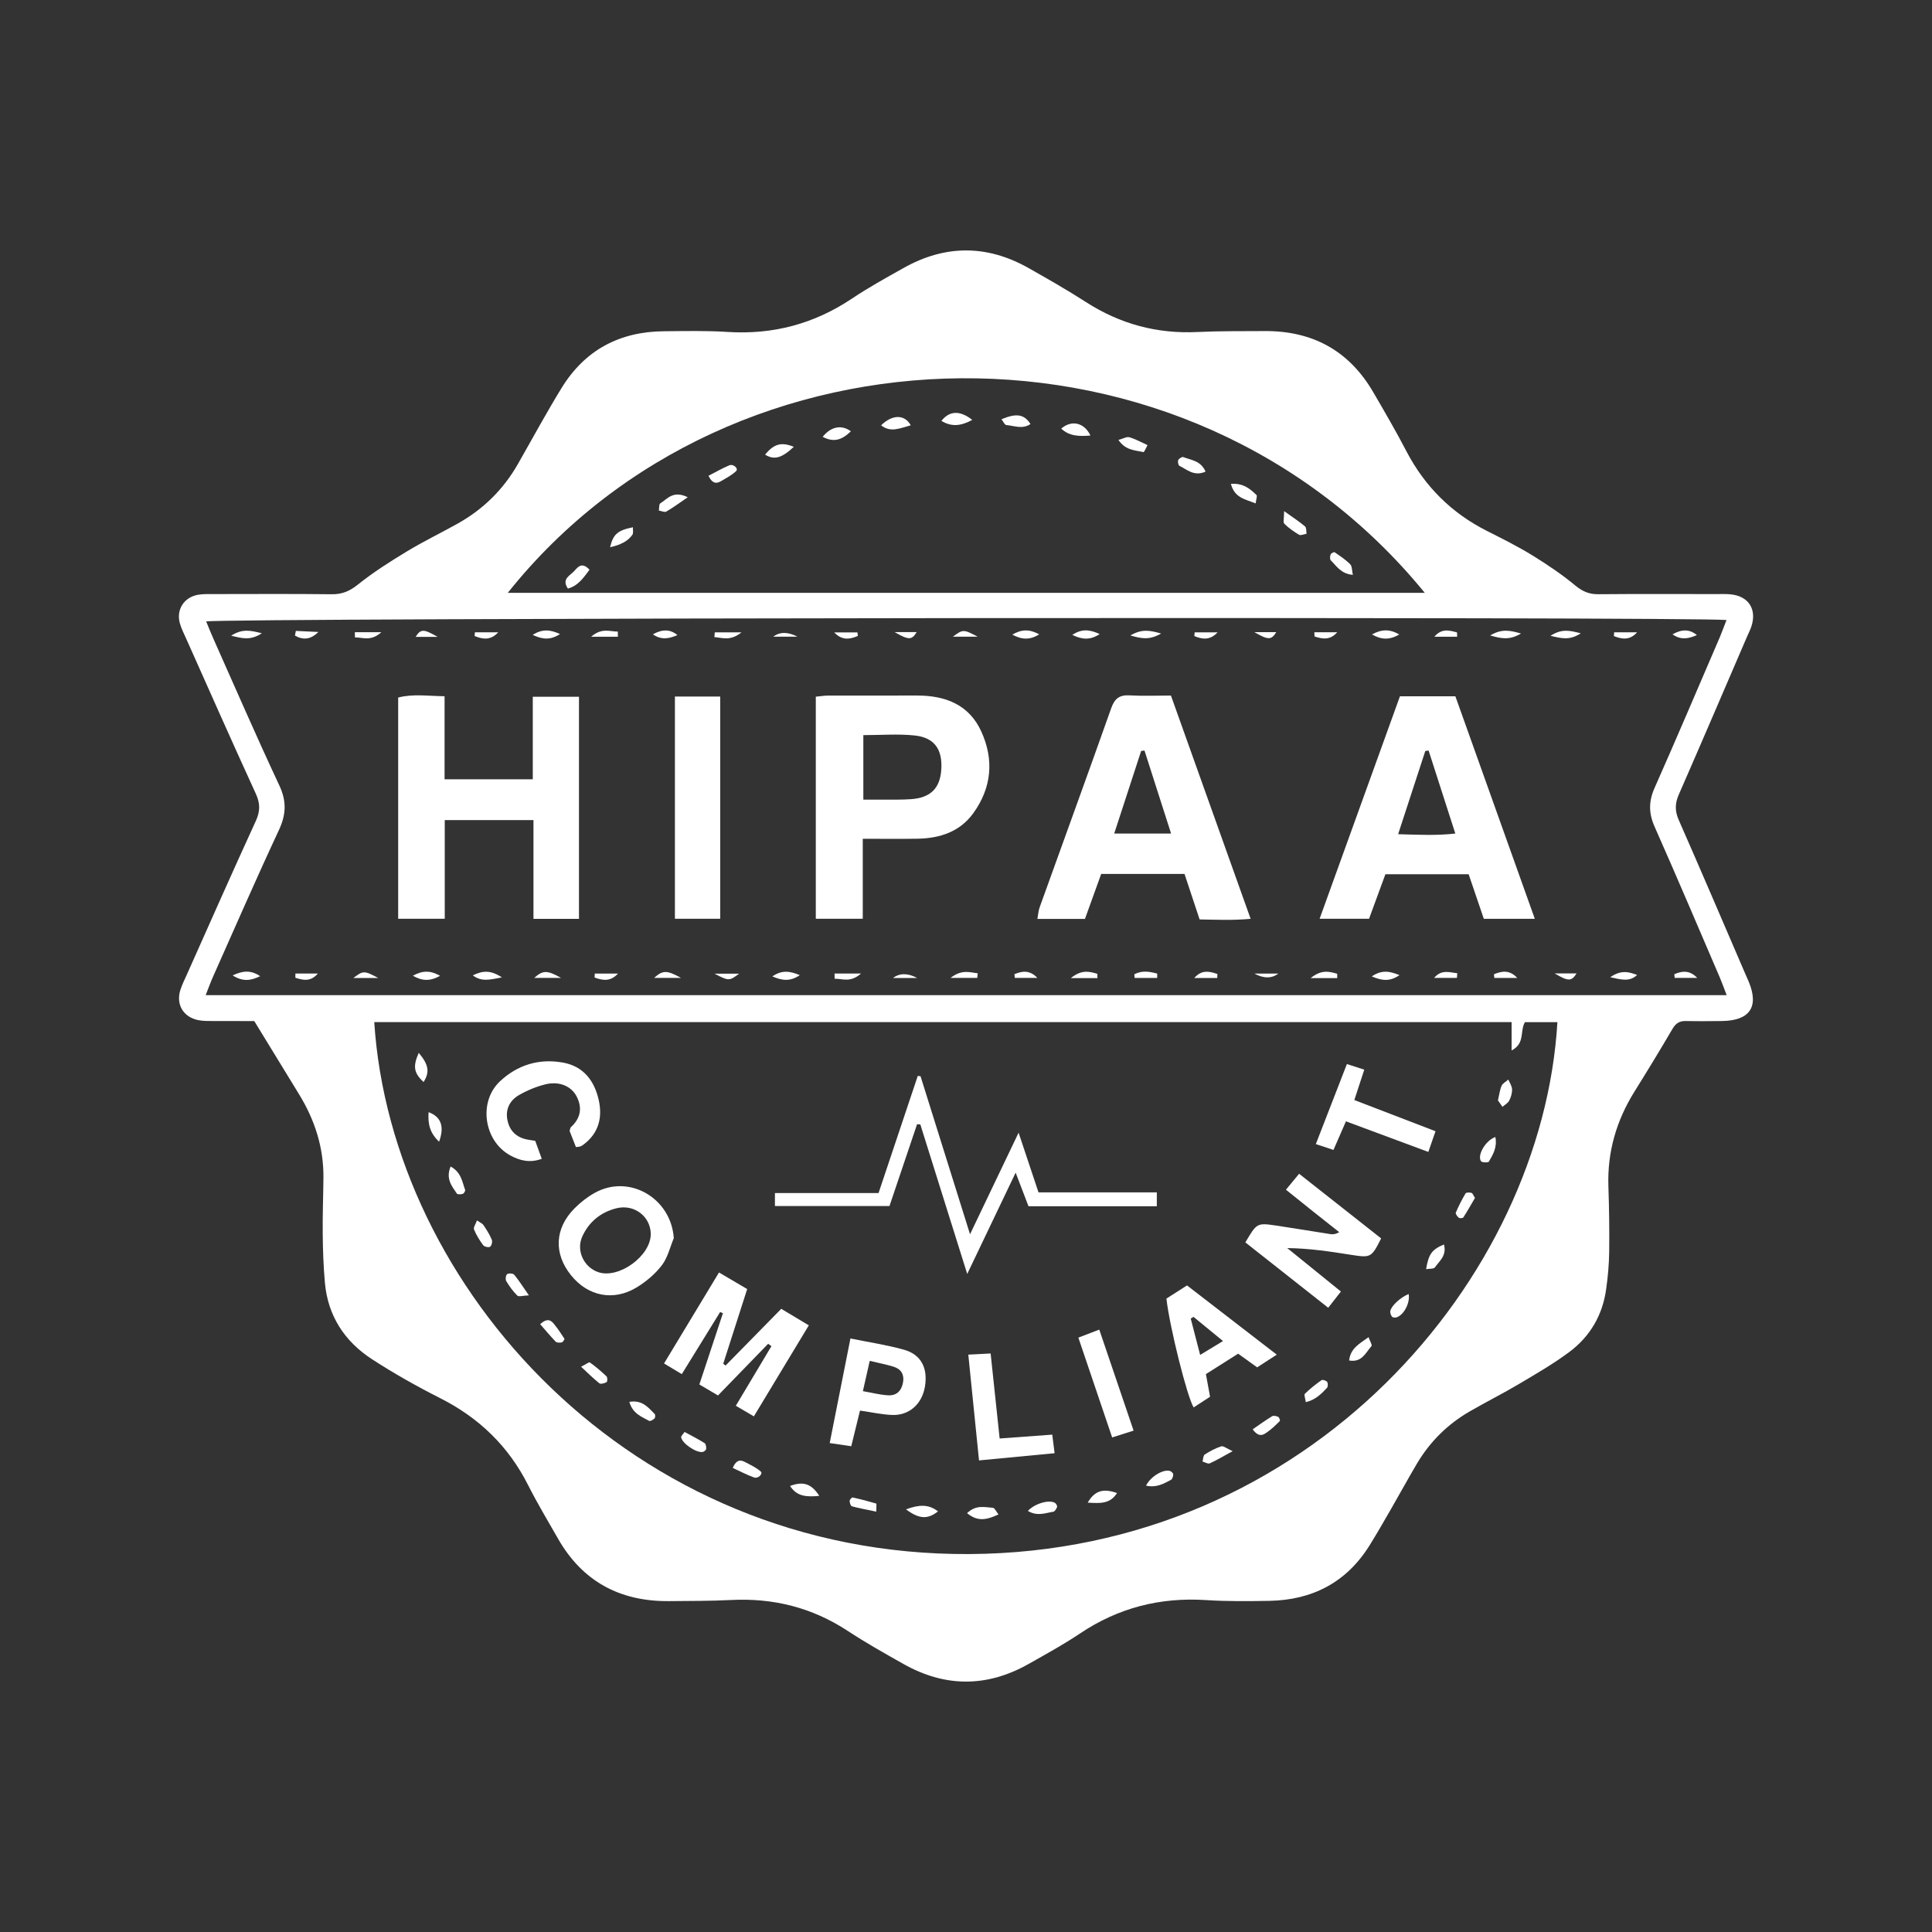 <?xml version="1.0" encoding="UTF-8"?><svg id="Layer_1" xmlns="http://www.w3.org/2000/svg" viewBox="0 0 1080 1080"><rect x="0" y="0" width="1080" height="1080" fill="#333333" stroke="none"/><defs><style>.cls-1{fill:#fff;stroke-width:0px;}</style></defs><path class="cls-1" d="M142.12,570.78c-7.5,0-15.1.02-22.74-.02-2.86-.02-5.77.06-8.55-.5-8.49-1.71-12.64-8.93-9.92-17.11.99-3,2.42-5.83,3.71-8.73,12.74-28.54,25.38-57.17,38.42-85.57,2.46-5.42,2.46-9.72-.02-15.12-13.16-28.71-25.94-57.61-38.81-86.44-1.29-2.9-2.76-5.73-3.63-8.75-2.24-7.7,2.32-14.8,10.3-16.09,2.82-.46,5.72-.34,8.59-.36,22.01-.02,43.99-.16,65.98.1,5.79.06,9.94-1.69,14.53-5.34,8.61-6.91,18.06-12.9,27.52-18.63,9.23-5.6,19.01-10.3,28.44-15.58,14.19-7.96,25.38-18.97,33.44-33.02,4.27-7.4,8.35-14.9,12.58-22.3,3.93-6.87,7.84-13.75,11.99-20.46,13.06-21.21,32.37-31.51,57.27-31.69,11.81-.1,23.63-.38,35.38.38,25.48,1.65,48.52-4.5,69.67-18.65,9.23-6.19,18.99-11.57,28.69-17.01,23.28-13.14,46.71-13.22,69.99-.06,10.8,6.09,21.59,12.26,31.99,18.95,19.09,12.3,39.79,17.94,62.55,16.81,12.42-.6,24.86-.42,37.29-.52,26.87-.22,47.33,10.93,60.82,34.07,6.37,10.91,12.74,21.85,18.57,33.06,10.3,19.71,25.22,34.63,45.24,44.69,8.51,4.29,17.07,8.57,25.18,13.55,8.35,5.16,16.57,10.68,24.11,16.93,3.99,3.29,7.68,4.84,12.78,4.8,21.99-.2,43.97-.08,65.98-.08,2.56,0,5.12-.1,7.66.12,10.2.83,15.12,8.24,11.93,17.94-.69,2.1-1.73,4.07-2.6,6.11-12.62,29.29-25.16,58.64-37.96,87.85-2.2,5-2.28,9.23-.06,14.25,12.34,28.06,24.37,56.22,36.49,84.36.89,2.04,1.81,4.05,2.66,6.09,5.83,14.05.56,21.77-15.08,21.95-6.69.06-13.39.14-20.08,0-3.61-.1-5.7,1.31-7.52,4.45-6.87,11.73-13.95,23.36-21.15,34.89-10.16,16.27-15.28,33.83-14.64,53.04.42,12.3.6,24.61.44,36.91-.1,6.93-.73,13.85-1.71,20.7-2,14.43-8.97,26.39-20.64,35.06-8.87,6.61-18.55,12.2-28.1,17.86-9.01,5.36-18.41,10.04-27.48,15.3-12.36,7.12-22.21,16.89-29.47,29.09-5,8.43-9.68,17.05-14.59,25.54-3.95,6.85-7.86,13.71-12.05,20.42-12.82,20.48-31.77,30.38-55.84,30.86-11.77.2-23.61.34-35.36-.42-25.78-1.69-49.19,4.31-70.62,18.69-9.21,6.19-19.01,11.53-28.69,17.01-23.3,13.16-46.73,13.12-70.01-.02-10.52-5.93-21.07-11.87-31.15-18.49-19.88-13.04-41.57-18.47-65.29-17.24-11.45.58-22.96.5-34.43.62-27.58.28-48.58-11.03-62.23-35-5.64-9.9-11.53-19.67-16.65-29.81-10.95-21.71-27.34-37.6-49.13-48.62-13.04-6.59-25.82-13.79-38.06-21.73-15.44-10-24.8-24.37-26.43-42.9-.81-9.09-1.13-18.24-1.21-27.36-.12-10.42.3-20.82.4-31.23.16-16.89-4.82-32.31-13.61-46.65-8.12-13.2-16.17-26.43-25.04-40.92M965.22,556.33c-1.57-4.07-2.58-6.99-3.79-9.8-12.1-28.14-24.05-56.34-36.47-84.34-3.35-7.52-3.41-14.15-.06-21.69,12.42-28,24.39-56.2,36.49-84.32,1.31-3.08,2.42-6.23,3.73-9.58-16.63-1.96-842.53-1.17-849.87.79,1.33,3.19,2.58,6.39,3.97,9.5,12.22,27.4,24.15,54.93,36.89,82.09,4.17,8.87,3.89,16.29-.2,25.04-12.7,27.19-24.67,54.69-36.87,82.07-1.39,3.12-2.52,6.31-4.07,10.22h850.25ZM209.21,571.35c9.56,147.76,143.21,298.51,332.72,297.38,190.72-1.13,320.26-154.44,328.67-297.34h-18.16c-2.92,5,.24,11.83-7.44,15.82v-15.86H209.21ZM796.45,331.4c-132.81-162.8-387.53-157.04-512.59,0h512.59Z"/><path class="cls-1" d="M323.65,513.66h-25.44v-55.23h-49.59v55.17h-26.04v-123.67c8.27-2.16,16.61-.83,25.94-.73v46.43h49.31v-46.14h25.82v124.16Z"/><path class="cls-1" d="M857.96,513.62h-28.5c-2.7-7.98-5.52-16.23-8.47-24.9h-46.55c-3,8.18-6.11,16.65-9.13,24.88h-27.64c15.18-42.05,30.02-83.17,44.91-124.38h30.98c14.7,41.2,29.39,82.37,44.41,124.4M781.56,466.32c11.47.32,21.27.83,31.97-.36-5.28-16.37-10.1-31.41-14.94-46.43-.62.08-1.23.18-1.85.3-4.92,15.08-9.84,30.16-15.18,46.49"/><path class="cls-1" d="M654.56,388.81c14.88,41.71,29.49,82.63,44.55,124.82-10.02.93-18.99.5-28.52.34-2.86-8.63-5.62-16.93-8.43-25.42h-46.59c-3.04,8.39-5.99,16.65-9.07,25.14h-26.59c.44-2.38.56-4.52,1.25-6.47,13.34-37.11,26.85-74.14,40.01-111.32,1.92-5.4,4.58-7.52,10.32-7.18,7.26.42,14.59.1,23.08.1M654.64,465.95c-5.22-16.27-10.04-31.33-14.86-46.39-.62.08-1.25.14-1.87.22-4.92,15.06-9.82,30.1-15.06,46.18h31.79Z"/><path class="cls-1" d="M456.03,389.45c2.58-.24,4.72-.6,6.87-.62,16.57-.04,33.12.02,49.69-.02,15.86-.04,29.13,5.08,35.96,20.1,7.22,15.82,5.81,31.47-4.5,45.72-7.48,10.3-18.53,13.95-30.86,14.21-9.86.18-19.7.04-30.9.04v44.71h-26.25v-124.14ZM482.6,447c4.15,0,7.3.04,10.44,0,5.4-.04,10.8.14,16.17-.26,10.95-.75,16.27-6.05,16.97-16.47.77-11.27-3.75-17.94-14.82-19.13-9.31-.99-18.81-.2-28.75-.2v36.06Z"/><rect class="cls-1" x="377.28" y="389.37" width="25.32" height="124.22"/><path class="cls-1" d="M129.22,355.35c6.37-4.05,10.78-2.92,17.16-1.35-6.41,4.15-10.83,2.9-17.16,1.35"/><path class="cls-1" d="M345.4,355.95h-14.96c6.05-5.26,10.56-2.82,14.92-2.9.02.95.02,1.92.04,2.9"/><path class="cls-1" d="M902.32,353.47h12.82c-4.21,4.7-8.57,3.81-12.96,2.1.04-.69.1-1.39.14-2.1"/><path class="cls-1" d="M265.48,353.47h13.02c-4.29,4.66-8.71,3.89-13.2,2.06.06-.69.12-1.37.18-2.06"/><path class="cls-1" d="M835.12,544.61c4.41-1.81,8.77-2.58,13.02,2.06h-12.8c-.08-.69-.14-1.37-.22-2.06"/><path class="cls-1" d="M850.26,354.15c-6.55,3.83-10.89,2.86-17.26,1.07,6.47-3.79,10.81-2.92,17.26-1.07"/><path class="cls-1" d="M814.56,355.95h-12.74c3.99-4.78,8.31-3.65,12.68-2.4.02.79.04,1.61.06,2.4"/><path class="cls-1" d="M814.43,546.64h-12.76c4.25-4.92,8.63-3.02,12.96-2.6-.06.87-.14,1.75-.2,2.6"/><path class="cls-1" d="M766.82,545.81c5.46-3.65,9.8-3.08,15.5-.69-5.54,3.75-9.88,3.08-15.5.69"/><path class="cls-1" d="M766.93,354.65c5.42-2.94,9.82-3.1,15.28.02-5.46,3.14-9.86,3.06-15.28-.02"/><path class="cls-1" d="M734.71,353.43h12.8c-3.97,4.58-8.29,3.79-12.66,2.36-.06-.79-.1-1.59-.14-2.36"/><path class="cls-1" d="M667.82,353.49h12.82c-4.21,4.54-8.59,3.95-13,2.06.06-.69.12-1.37.18-2.06"/><path class="cls-1" d="M747.52,546.76h-14.86c6.11-4.94,10.46-3.67,14.84-2.4,0,.81.02,1.61.02,2.4"/><path class="cls-1" d="M198.37,353.41h14.8c-5.91,5.34-10.42,2.82-14.76,2.9-.02-.95-.02-1.92-.04-2.9"/><path class="cls-1" d="M399.56,353.49h14.92c-6.19,5.04-10.68,2.98-15.12,2.66.08-.89.14-1.77.2-2.66"/><path class="cls-1" d="M599.42,354.91c5.4-3.57,9.8-3,15.3-.46-5.36,3.49-9.76,3.14-15.3.46"/><path class="cls-1" d="M479.55,355.47c-4.46,1.96-8.89,2.66-13.22-1.96h12.98c.08.67.16,1.31.24,1.96"/><path class="cls-1" d="M546.53,355.91h-13.87c5.66-4.17,5.91-4.19,13.87,0"/><path class="cls-1" d="M948.57,355.02c-4.5,1.94-8.77,3-13.63-.42,5.22-2.96,9.54-2.96,13.63.42"/><path class="cls-1" d="M649.08,354.15c-6.59,3.75-10.85,2.88-17.2,1.07,6.49-3.75,10.76-2.88,17.2-1.07"/><path class="cls-1" d="M580.94,354.62c-5.32,3.21-9.64,3.04-15.06.14,5.38-3.14,9.7-3.06,15.06-.14"/><path class="cls-1" d="M500.11,353.36h12.32c-2.72,4.43-4.35,4.6-12.32,0"/><path class="cls-1" d="M445.76,355.91h-13.55q5.6-4.17,13.55,0"/><path class="cls-1" d="M378.69,355.02c-4.5,1.92-8.79,2.98-13.73-.42,5.28-2.94,9.6-2.96,13.73.42"/><path class="cls-1" d="M313.04,354.44c-5.42,3.49-9.72,3.06-15.28.46,5.44-3.41,9.74-3,15.28-.46"/><path class="cls-1" d="M244.63,356.03h-12.3c2.82-4.45,4.39-4.62,12.3,0"/><path class="cls-1" d="M380.65,546.64h-15c4.84-4.31,7.08-4.41,15,0"/><path class="cls-1" d="M313.63,546.66h-15.02c4.92-4.33,7.18-4.43,15.02,0"/><path class="cls-1" d="M280.56,546.37c-6.91,1.31-11.31,2.56-16.27-1.13,5.46-2.66,9.92-3.08,16.27,1.13"/><path class="cls-1" d="M246.02,545.48c-5.46,3.02-9.78,3.06-15.24-.04,5.48-3,9.78-3.02,15.24.04"/><path class="cls-1" d="M431.74,545.81c5.4-3.65,9.7-3.04,15.36-.69-5.48,3.65-9.76,3.1-15.36.69"/><path class="cls-1" d="M466.52,544.2h14.8c-5.95,5.3-10.44,2.82-14.76,2.92-.02-.95-.04-1.92-.04-2.92"/><path class="cls-1" d="M512.77,546.72h-13.59q5.6-4.25,13.59,0"/><path class="cls-1" d="M546.3,546.64h-14.92c6.35-4.94,10.8-3.02,15.18-2.56l-.26,2.56Z"/><path class="cls-1" d="M211.47,546.72h-13.95c5.52-4.19,6.03-4.23,13.95,0"/><path class="cls-1" d="M165.13,544.2h12.56c-3.99,4.72-8.27,3.77-12.58,2.36.02-.79.02-1.57.02-2.36"/><path class="cls-1" d="M130.05,545.26c5.6-2.6,10.02-3.16,15.38.42-5.46,2.7-9.9,3.04-15.38-.42"/><path class="cls-1" d="M567.06,544.59c4.33-1.83,8.61-2.44,12.82,2.06h-12.58c-.08-.69-.16-1.39-.24-2.06"/><path class="cls-1" d="M613.46,546.78h-14.88c6.09-4.96,10.46-3.69,14.84-2.4.02.79.04,1.59.04,2.4"/><path class="cls-1" d="M165.38,352.68c4.19.2,8.39.42,12.58.6-4.43,4.45-8.75,4.5-13.08,2,.16-.87.34-1.73.5-2.6"/><path class="cls-1" d="M869.04,544.14h12.26c-2.8,4.45-4.45,4.62-12.26,0"/><path class="cls-1" d="M701.16,544.22h13.49q-5.64,4.25-13.49,0"/><path class="cls-1" d="M680.43,546.7h-12.82c4.17-4.78,8.55-3.73,12.94-2.2l-.12,2.2Z"/><path class="cls-1" d="M634.07,544.65c4.35-2.32,8.59-1.51,12.82-.4,0,.81,0,1.61-.02,2.42h-12.58c-.06-.69-.14-1.35-.22-2.02"/><path class="cls-1" d="M935.94,544.61c4.31-1.9,8.59-2.4,12.8,2.04h-12.58c-.08-.69-.16-1.37-.22-2.04"/><path class="cls-1" d="M900.13,546.27c6.27-4.35,10.66-2.88,15.04-1.25-4.37,3.97-8.75,2.6-15.04,1.25"/><path class="cls-1" d="M883.67,354.02c-6.29,4.07-10.6,2.88-16.93,1.39,6.39-4.09,10.7-2.96,16.93-1.39"/><path class="cls-1" d="M399.37,544.28h13.81c-5.54,4.15-5.75,4.17-13.81,0"/><path class="cls-1" d="M332.49,544.24h12.94c-4.19,4.66-8.59,3.83-13.06,2.2l.12-2.2Z"/><path class="cls-1" d="M701.2,353.38h12.24c-2.72,4.39-4.35,4.56-12.24,0"/><path class="cls-1" d="M433.19,674.17v-7.24h57.92c7.44-22.24,14.68-43.87,21.93-65.5.52.06,1.03.14,1.55.2,8.99,28.75,18,57.51,27.66,88.33,9.37-19.61,17.78-37.19,27.15-56.79,4.05,12.14,7.46,22.36,11.13,33.38h66.14v7.74h-71.74c-2.1-5.52-4.31-11.27-7.18-18.77-9.19,19.21-17.64,36.93-27.07,56.63-9.19-29.29-17.7-56.44-26.21-83.58-.62-.04-1.21-.08-1.83-.12-5.08,15.1-10.18,30.22-15.42,45.74h-64.04Z"/><path class="cls-1" d="M436.71,731.63c5.48,3.29,10.06,6.03,15.42,9.25-10.32,17.09-20.36,33.69-30.72,50.88-3.71-2.18-6.59-3.87-10.08-5.93,6.87-11.47,13.39-22.38,19.9-33.32-.62-.46-1.21-.87-1.83-1.33-9.31,9.6-18.61,19.17-28.04,28.89-3.55-2.1-6.51-3.85-10.42-6.15,4.41-13.32,8.79-26.57,13.18-39.83-.52-.22-1.05-.44-1.57-.65-7.04,11.39-14.09,22.8-21.43,34.71-3.59-2.16-6.45-3.89-9.92-5.97,10.28-17.03,20.2-33.44,30.72-50.86,5.42,3.17,10.4,6.11,15.76,9.27-4.6,14.35-9.01,28.04-13.39,41.75.44.32.87.67,1.31,1.01,10.38-10.58,20.76-21.15,31.12-31.71"/><path class="cls-1" d="M696.17,694.5c6.43-10.89,6.45-10.97,17.32-9.39,10.06,1.51,20.1,3.19,30.16,4.76,1.41.2,2.86.16,4.98-1.09-4.9-3.87-9.82-7.74-14.7-11.63-4.9-3.89-9.76-7.84-15.08-12.1,2.68-3.25,4.84-5.87,7.36-8.91,15.64,12.32,30.78,24.25,45.86,36.14-5.42,10.74-5.79,10.89-16.71,9.19-11.59-1.83-23.18-3.63-35.78-3.79,9.8,7.96,19.63,15.89,30,24.29-2.3,2.96-4.39,5.6-7.1,9.07-15.8-12.48-31.1-24.55-46.32-36.53"/><path class="cls-1" d="M376.66,692.1c-2.12,5.12-3.39,10.89-6.67,15.18-3.73,4.88-8.81,9.17-14.11,12.4-12.98,7.86-27.19,4.94-36.61-6.73-9.84-12.14-9.27-26.25,1.92-37.5,3.31-3.33,7.16-6.35,11.27-8.63,19.25-10.72,42.66,2.88,44.19,25.28M363.78,689.68c-.16-9.68-9.25-16.73-19.19-14.25-8.73,2.18-15.36,7.56-19.09,15.78-3.55,7.84.85,17.2,8.95,19.94,11.57,3.91,29.53-9.23,29.33-21.47"/><path class="cls-1" d="M676.43,780.79c-3.39,2.22-6.27,4.09-9.17,5.97-3.59-5.64-13.51-45.28-15.22-60.84,3.37-2.16,7.06-4.52,11.51-7.36,16.45,12.68,32.88,25.36,50.17,38.7-4.37,2.82-7.48,4.84-10.97,7.1-3.39-2.44-6.69-4.8-10.62-7.64-5.95,3.77-11.99,7.58-18.02,11.41.79,4.33,1.47,8.02,2.32,12.66M683.67,749.65c-6.23-5.12-11.37-9.33-16.51-13.53-.52.34-1.01.67-1.53.99,1.67,6.43,3.33,12.86,5.26,20.3,4.39-2.66,7.8-4.72,12.78-7.76"/><path class="cls-1" d="M321.96,641.25c-1.19-3.02-2.44-6.19-3.55-9.05.34-1.01.36-1.77.73-2.12,5.42-4.94,6.49-10.72,3.23-17.11-2.94-5.75-9.64-8.69-17.3-6.87-5.16,1.27-10.28,3.37-14.88,6.01-4.98,2.86-7.66,7.62-6.61,13.63,1.11,6.23,4.9,10.08,11.25,11.29,1.25.24,2.48.42,4.37.71,1.11,3.08,2.26,6.23,3.65,10.04-6.59,2.44-12.24,1.03-17.52-1.85-14.84-8.02-18.1-29.96-5.85-41.47,9.82-9.19,21.87-12.9,35.26-10.46,11.37,2.06,17.42,10.06,19.88,20.6,2.3,9.92.18,18.83-8.55,25.32-.52.38-1.05.75-1.65.95-.56.2-1.21.2-2.46.36"/><path class="cls-1" d="M475.41,748.22c10.74,2.18,20.48,3.63,29.88,6.27,9.66,2.68,13.51,10.34,11.73,20.76-1.65,9.66-8.83,16.11-18.34,15.72-5.66-.22-11.27-1.49-17.94-2.44-1.59,6.45-3.12,12.7-4.88,19.92-3.77-.56-7.34-1.07-12.05-1.77,3.85-19.47,7.56-38.14,11.59-58.46M486.19,760.72c-1.29,5.75-2.44,10.78-3.83,16.95,5.06.87,9.58,2.06,14.13,2.32,4.7.26,7.46-2.5,8.31-7.2.79-4.35-1.03-7.44-5.16-8.75-4.09-1.29-8.37-2.08-13.45-3.31"/><path class="cls-1" d="M762.64,597.94c-1.98,6.09-3.61,11.07-5.56,16.99,15.06,5.79,29.75,11.45,45.38,17.44-1.33,3.81-2.5,7.18-4.01,11.57-15.44-5.73-30.18-11.21-46.06-17.11-2.24,5.2-4.45,10.24-6.97,15.99-3.04-1.01-5.85-1.94-9.86-3.27,5.91-15.26,11.55-29.75,17.36-44.73,3.35,1.07,5.99,1.91,9.7,3.12"/><path class="cls-1" d="M541.29,757.25c4.92-.26,8.29-.42,12.48-.65,1.69,15.93,3.31,31.19,5.04,47.53,9.76-.71,19.11-1.41,29.41-2.16.44,3.45.79,6.37,1.31,10.38-14.29,1.37-27.72,2.64-42.25,4.03-2.02-19.92-3.95-38.89-5.99-59.11"/><path class="cls-1" d="M633.69,799.73c-4.45,1.41-7.7,2.46-11.99,3.81-6.29-18.59-12.42-36.67-18.89-55.8,3.61-1.37,7.02-2.7,11.69-4.48,6.39,18.79,12.62,37.11,19.19,56.48"/><path class="cls-1" d="M540.59,845.87c5.04-4.84,9.92-3.29,14.47-3,.95.06,1.77,2.04,3.1,3.71-6.19,2.82-11.39,4.41-17.56-.71"/><path class="cls-1" d="M824.52,669.64c-2.06,3.53-4.17,7.28-6.51,10.91-.28.44-2,.58-2.52.18-.83-.69-1.96-2.22-1.69-2.86,1.57-3.69,3.39-7.3,5.46-10.76.34-.58,2.3-.58,3.33-.28.67.2,1.03,1.45,1.92,2.8"/><path class="cls-1" d="M324.83,764.01c2.48-1.23,4.39-2.76,4.94-2.36,3.29,2.32,6.37,4.98,9.29,7.76.6.58.54,2.92.04,3.21-1.15.65-3.29,1.23-4.05.65-3.35-2.64-6.37-5.7-10.22-9.27"/><path class="cls-1" d="M266.63,682.21c1.77,1.23,3.04,1.73,3.65,2.64,1.73,2.6,3.43,5.26,4.62,8.12.46,1.09-.04,3.27-.91,3.95-.69.56-3.23.04-3.85-.79-2.04-2.74-3.89-5.72-5.16-8.85-.46-1.11.89-2.96,1.65-5.06"/><path class="cls-1" d="M574.58,844.61c4.07-4.31,12.18-6.45,15.24-4.43.62.42,1.29,1.65,1.09,2.22-.36,1.03-1.25,2.54-2.1,2.66-4.43.71-8.95,2.72-14.23-.46"/><path class="cls-1" d="M409.59,820.56c2.24-5.04,4.68-4.45,7.04-3.19,2.98,1.57,6.15,3.02,8.61,5.2,1.43,1.27-1.39,4.19-3.77,3.33-3.97-1.45-7.74-3.43-11.89-5.34"/><path class="cls-1" d="M382.69,800.46c3.79,2.06,7.6,4.01,11.19,6.25.73.48.97,2.16.87,3.25-.06.63-1.13,1.53-1.89,1.67-3.47.73-11.49-4.66-12.1-8.18-.1-.65.91-1.49,1.92-3"/><path class="cls-1" d="M700.26,798.99c3.77-2.58,7.22-5.1,10.85-7.3.79-.5,2.4-.12,3.41.34.58.3,1.19,2.04.93,2.3-2.14,2.14-4.35,4.31-6.81,6.05-2.2,1.57-4.74,3.63-8.39-1.39"/><path class="cls-1" d="M729.94,783.8c-.26-2.06-1.11-4.11-.5-4.68,2.86-2.8,6.01-5.28,9.29-7.6.58-.42,2.62.24,3.14.97.52.75.52,2.66-.08,3.33-3.14,3.31-6.33,6.71-11.85,7.98"/><path class="cls-1" d="M765.03,747.48c.73,2.08,2.16,4.41,1.65,4.98-3.23,3.59-5.28,9.31-12.5,8.06.73-6.85,5.75-9.33,10.85-13.04"/><path class="cls-1" d="M301.94,740.21c4.07-3.65,6.11-2.14,7.76-.08,2.1,2.6,4.01,5.4,5.81,8.22.18.32-.83,1.91-1.49,2.06-1.07.24-2.76.22-3.41-.44-2.94-3.02-5.64-6.29-8.67-9.76"/><path class="cls-1" d="M251.89,652.08c6.07,3.35,6.45,8.61,8.12,13.04.2.56-.63,2.02-1.27,2.24-1.03.34-2.96.44-3.35-.14-2.82-4.17-6.35-8.29-3.49-15.14"/><path class="cls-1" d="M835.91,635.59c1.15,5.83-1.37,9.84-3.61,13.75-.36.64-3.85.58-4.39-.2-2.28-3.25,2.4-11.53,8-13.55"/><path class="cls-1" d="M245.45,638.23c-5.44-5.14-6.27-10.32-5.87-16.53,7,2.6,8.97,8.02,5.87,16.53"/><path class="cls-1" d="M234.09,588.56c5.62,6.67,6.19,10.8,2.68,16.31-5.38-5.02-6.11-8.69-2.68-16.31"/><path class="cls-1" d="M295.64,724.11c-3.35.14-5.66.91-6.43.16-2.42-2.36-4.45-5.18-6.19-8.08-.58-.95-.32-3.31.44-3.91.81-.64,3.35-.48,3.97.28,2.68,3.23,4.9,6.81,8.22,11.55"/><path class="cls-1" d="M787.46,723.38c.89,4.84-2.62,11.71-6.81,13.04-.75.24-2.16.1-2.52-.4-.64-.85-1.15-2.24-.93-3.21.69-3.1,6.09-7.84,10.26-9.43"/><path class="cls-1" d="M807.18,695.66c1.69,6.25-2.6,9.29-5.08,12.84-.65.91-3.06.65-4.9.97,1.39-8.41,3.23-10.99,9.98-13.81"/><path class="cls-1" d="M689.07,811.2c-5.38,2.92-8.99,5.12-12.82,6.83-.99.44-2.66-.63-4.03-1.03.38-1.33.34-3.33,1.23-3.91,2.88-1.87,5.99-3.51,9.23-4.58,1.13-.38,2.92,1.15,6.39,2.7"/><path class="cls-1" d="M837.36,615.11c.79-3.33,1.05-5.93,2.06-8.18.65-1.41,2.46-2.3,3.75-3.45.75,1.81,2.02,3.59,2.08,5.42.08,2.1-.6,4.43-1.59,6.35-.73,1.41-2.48,2.32-3.77,3.47-.95-1.37-1.91-2.7-2.54-3.61"/><path class="cls-1" d="M489.83,845.02c-5.24-1.11-9.49-1.87-13.63-2.98-.67-.18-1.23-1.98-1.25-3.06,0-.65,1.25-1.98,1.67-1.89,4.45.95,8.83,2.12,13.2,3.41.24.06.02,1.71.02,4.5"/><path class="cls-1" d="M640.65,830.48c2.62-5.3,9.96-9.43,13.47-8.16.75.28,1.75,1.25,1.73,1.91-.02,1.03-.48,2.6-1.27,3.02-4.01,2.1-8.04,4.54-13.93,3.23"/><path class="cls-1" d="M608.04,839.98c3.93-6.73,8.67-8.1,16.37-5.36-3.85,6.17-9.47,5.77-16.37,5.36"/><path class="cls-1" d="M506.46,843.74c7.16-2.62,12.52-3.06,17.88,1.13-5.7,4.52-10.48,4.39-17.88-1.13"/><path class="cls-1" d="M351.81,783.64c7.36-1.19,10.58,3.23,14.15,6.77.44.42.38,2.04-.08,2.52-.77.73-2.44,1.69-3.02,1.35-4.17-2.34-9.15-3.97-11.05-10.64"/><path class="cls-1" d="M457.97,836.2c-7.06.67-12.48.42-16.33-5.54,7.32-2.74,11.97-1.31,16.33,5.54"/><path class="cls-1" d="M543.5,234.72c-6.39,3.49-11.63,3.97-17.24.56,4.46-5.68,10.3-6.03,17.24-.56"/><path class="cls-1" d="M625.22,245.92c2.56-.67,4.58-1.92,6.11-1.49,3.51,1.03,6.77,2.86,10.14,4.39-.77,1.37-1.85,4.01-2.26,3.91-4.68-1.07-10.06-.91-13.99-6.81"/><path class="cls-1" d="M329.54,318.5c-3.45,4.54-6.27,8.91-12.08,10.52-3.77-5.54,1.43-7.34,3.71-9.98,1.91-2.2,4.29-5.04,8.37-.54"/><path class="cls-1" d="M459.87,244.2c4.6-5.77,10.58-6.95,15.78-3.1-5.42,5.26-9.88,6.15-15.78,3.1"/><path class="cls-1" d="M756.26,321.34c-6.67-.56-9.11-4.94-12.34-8.1-.6-.58-.46-2.3-.1-3.31.22-.61,1.89-1.45,2.2-1.25,3.06,2.1,6.19,4.17,8.77,6.77,1.09,1.11.91,3.47,1.47,5.89"/><path class="cls-1" d="M609.56,243.46c-6.63.56-11.83.3-16.33-3.85,5.64-4.94,12.82-3.53,16.33,3.85"/><path class="cls-1" d="M384.47,277.95c-5,3.41-8.37,5.95-12.01,8.02-.95.56-2.74-.34-4.15-.58.24-1.39.02-3.55.81-4.03,3.91-2.36,7.06-7.44,15.34-3.41"/><path class="cls-1" d="M688.09,270.47c7-.48,10.72,2.84,14.25,6.19.62.58-.2,2.62-.42,4.74-5.81-2.34-11.79-3.02-13.83-10.93"/><path class="cls-1" d="M509.13,237.74c-6.17,1.67-11.25,4.23-16.59.02,6.23-6.09,13.06-6.29,16.59-.02"/><path class="cls-1" d="M673.92,263.65c-6.53,2.84-10.36-1.21-14.61-3.25-.65-.34-1.03-2.34-.67-3.21.38-.83,2.12-1.94,2.78-1.69,4.37,1.73,9.82,1.92,12.5,8.16"/><path class="cls-1" d="M341.04,305.88c1.73-7.26,4.27-9.45,12.78-11.13-.08,1.57.34,3.27-.34,4.23-2.44,3.49-6.65,5.7-12.44,6.91"/><path class="cls-1" d="M717.83,285.72c5.26,3.77,8.67,5.97,11.71,8.57.83.73.6,2.68.83,4.09-1.39.22-3.19,1.09-4.15.56-2.96-1.73-5.83-3.75-8.27-6.17-.79-.81-.12-3.06-.12-7.04"/><path class="cls-1" d="M443.76,249.78c-6.95,6.45-11.03,7.46-16.09,4.35,5.02-5.99,9.03-7.22,16.09-4.35"/><path class="cls-1" d="M576.05,237.03c-4.41,3.08-9.09.97-13.53.56-.93-.08-1.73-2-2.68-3.23,8.43-3.53,12.7-2.8,16.21,2.68"/><path class="cls-1" d="M396.02,265.98c4.07-2.06,7.74-4.25,11.63-5.85,2.38-.97,5.28,1.81,3.87,3.18-2.34,2.28-5.44,3.85-8.31,5.56-2.32,1.37-4.7,2.04-7.18-2.88"/></svg>